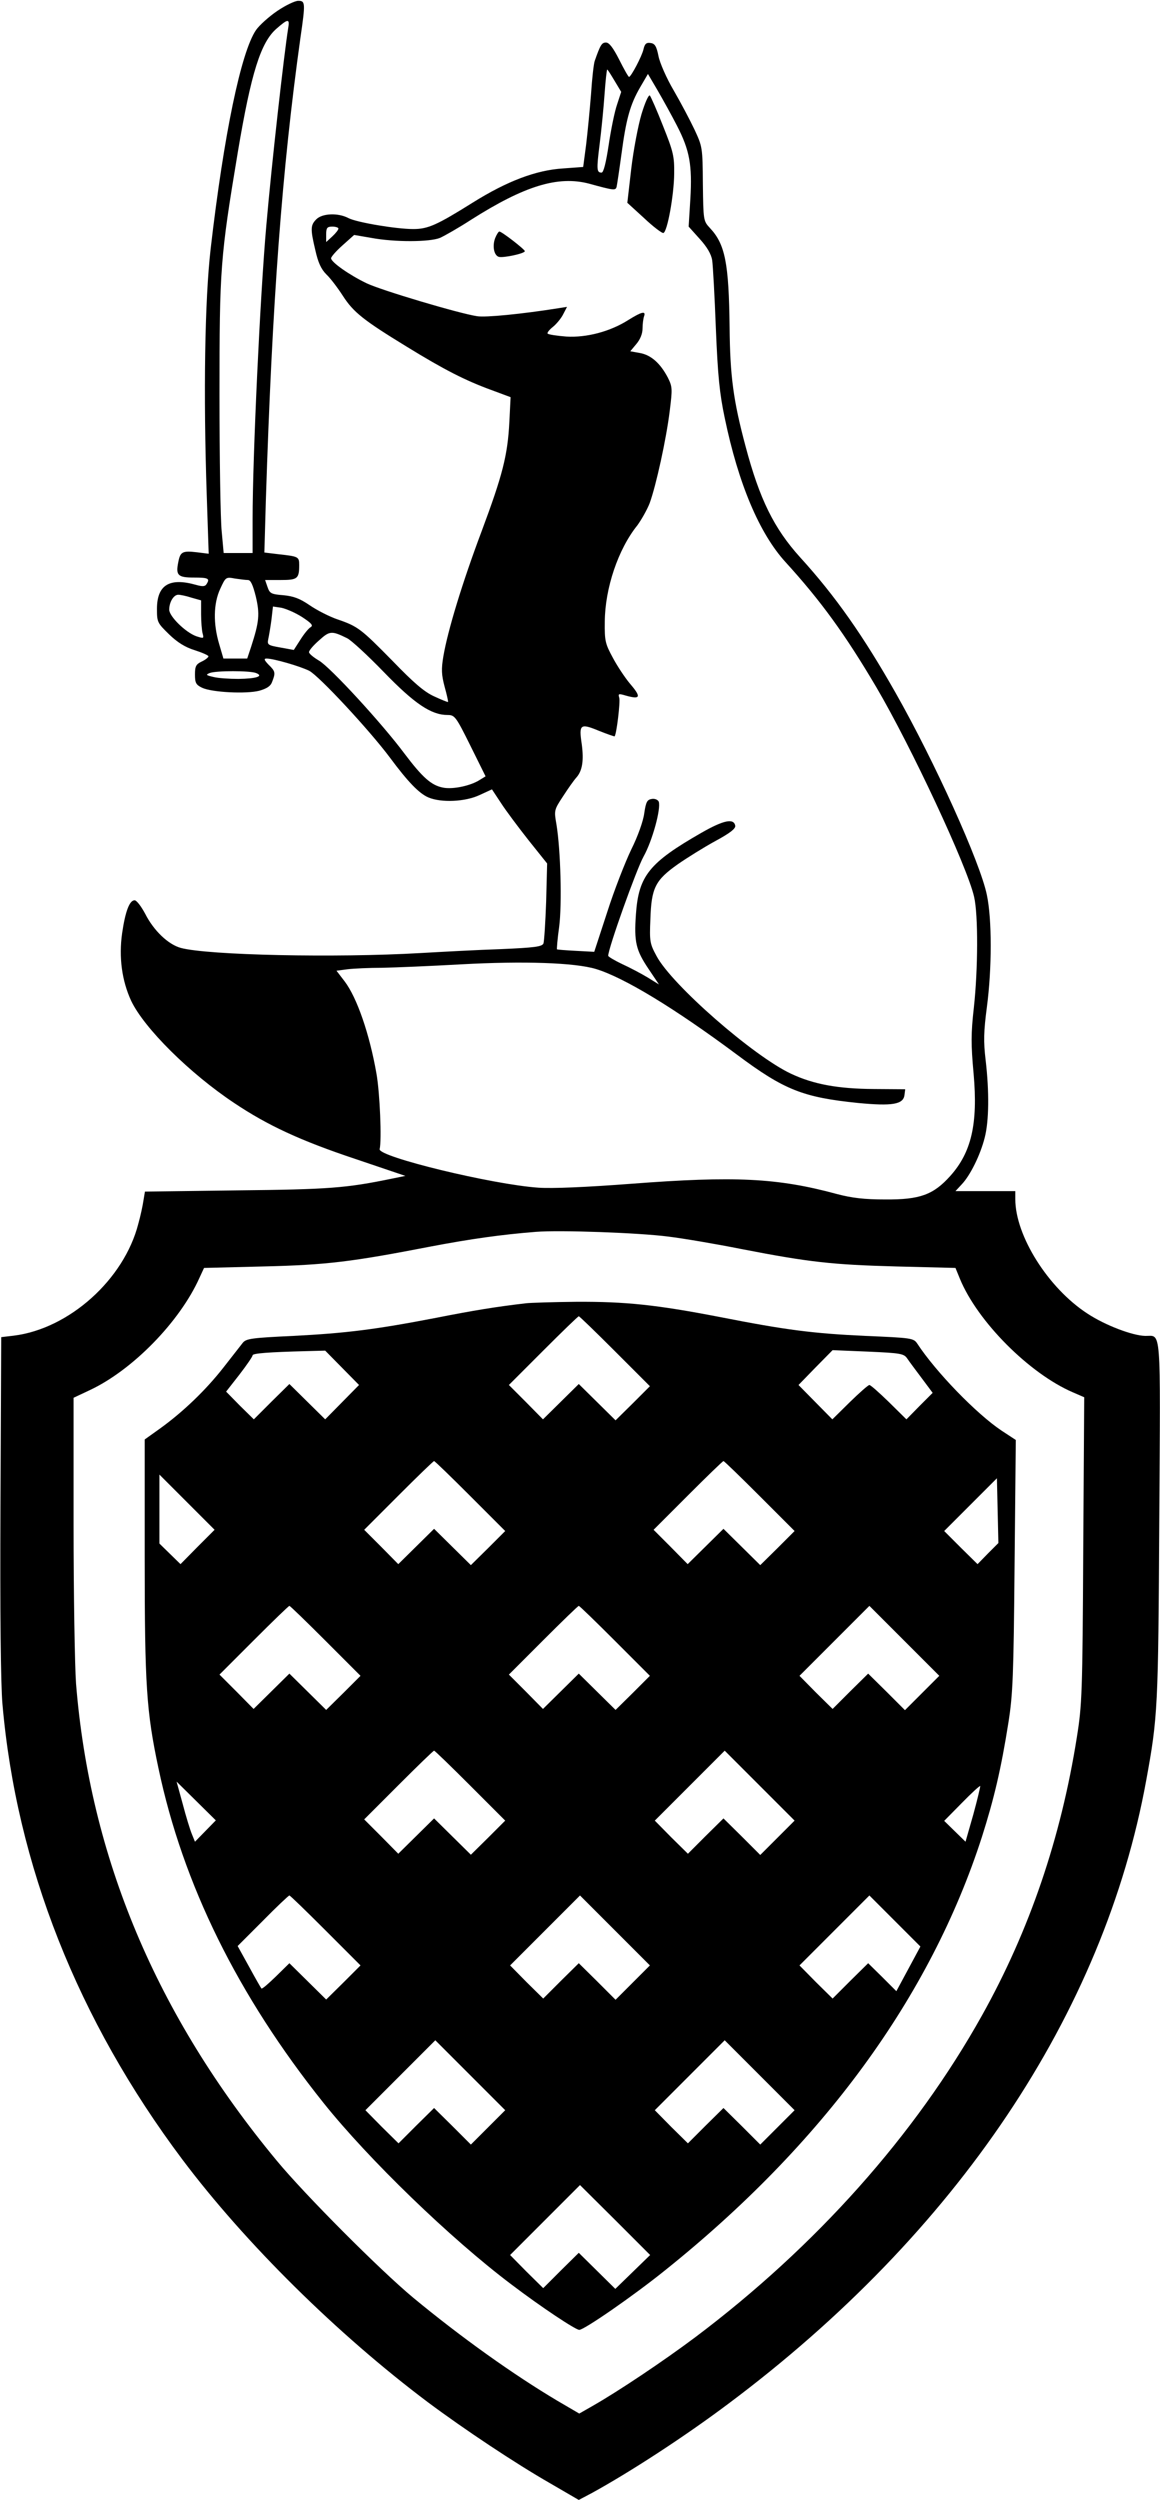 <?xml version="1.0" encoding="UTF-8" standalone="yes"?>
<svg version="1.0" xmlns="http://www.w3.org/2000/svg" width="125mm" height="269.203mm" viewBox="0 0 473 1018" preserveAspectRatio="xMidYMid meet">
  <g transform="translate(0,1018) scale(0.1,-0.1)" fill="#000000" stroke="none">
    <path d="M1131 10139 c-34 -23 -73 -58 -87 -78 -61 -89 -131 -425 -185 -891
-24 -210 -30 -588 -16 -1004 l8 -239 -48 6 c-59 7 -68 2 -76 -40 -11 -54 -2
-63 64 -63 59 0 66 -4 51 -27 -6 -10 -17 -10 -42 -3 -109 31 -160 0 -160 -98
0 -54 2 -57 49 -103 34 -33 66 -53 105 -65 31 -10 56 -21 56 -25 0 -4 -12 -14
-27 -21 -24 -11 -28 -20 -28 -53 0 -34 4 -42 29 -54 40 -19 181 -26 234 -12
31 9 46 19 52 37 14 36 13 42 -15 69 -18 19 -20 25 -8 25 28 0 136 -31 174
-50 40 -21 245 -241 330 -355 72 -97 118 -145 156 -161 52 -22 150 -18 209 10
l50 23 37 -56 c20 -31 71 -99 112 -151 l76 -95 -4 -155 c-3 -85 -8 -162 -11
-171 -6 -13 -35 -17 -174 -23 -92 -3 -239 -11 -327 -16 -345 -20 -868 -9 -978
21 -51 14 -110 70 -145 139 -16 30 -35 55 -43 55 -21 0 -38 -45 -51 -134 -14
-98 -1 -194 37 -276 53 -111 238 -295 420 -416 136 -91 269 -153 494 -228
l204 -69 -54 -11 c-189 -39 -258 -44 -631 -48 l-377 -5 -6 -36 c-3 -21 -12
-63 -21 -95 -58 -227 -282 -428 -508 -456 l-51 -6 -3 -685 c-2 -439 1 -730 8
-810 57 -656 307 -1287 733 -1855 257 -342 633 -713 1002 -990 149 -111 355
-248 498 -330 l117 -68 53 28 c155 85 377 229 557 364 931 696 1531 1590 1704
2541 47 257 49 294 53 1059 5 805 9 750 -57 751 -52 1 -163 43 -236 91 -160
104 -294 317 -294 466 l0 33 -122 0 -122 0 26 28 c34 36 75 118 93 189 18 68
19 189 4 317 -9 75 -8 116 5 215 21 159 21 359 0 458 -27 132 -213 543 -372
823 -131 231 -245 394 -389 552 -107 118 -166 238 -223 453 -50 187 -63 285
-65 485 -3 261 -18 338 -80 404 -27 29 -27 31 -29 180 -1 149 -2 152 -34 221
-18 38 -56 110 -85 160 -29 49 -57 113 -62 140 -8 40 -15 51 -32 53 -17 3 -24
-3 -29 -25 -6 -28 -51 -113 -59 -113 -3 0 -21 32 -40 70 -25 49 -41 70 -54 70
-17 0 -23 -9 -46 -75 -4 -11 -11 -72 -15 -135 -5 -63 -14 -156 -20 -206 l-12
-91 -82 -6 c-110 -7 -227 -51 -368 -139 -147 -92 -183 -108 -243 -108 -69 0
-231 27 -265 45 -42 22 -106 19 -130 -5 -24 -24 -25 -39 -4 -127 11 -49 23
-76 45 -98 17 -16 47 -56 67 -87 43 -67 85 -100 260 -207 153 -94 239 -138
346 -177 l78 -29 -5 -100 c-7 -138 -28 -218 -113 -446 -79 -210 -138 -404
-156 -509 -9 -53 -8 -76 5 -125 9 -32 15 -60 14 -62 -2 -1 -27 9 -57 23 -40
18 -84 56 -169 144 -129 131 -141 141 -226 170 -32 11 -83 37 -112 57 -41 28
-66 37 -107 41 -50 4 -56 7 -65 33 l-10 29 63 0 c69 0 76 5 76 61 0 34 -3 35
-84 44 l-58 7 6 211 c26 814 66 1349 141 1886 21 144 20 151 -9 151 -13 0 -51
-18 -85 -41z m44 -71 c-17 -107 -67 -549 -89 -803 -25 -281 -56 -941 -56
-1197 l0 -138 -59 0 -59 0 -8 88 c-5 48 -9 299 -9 557 0 515 3 558 75 990 54
321 93 446 158 502 47 41 54 41 47 1z m1331 -214 l27 -45 -17 -52 c-10 -29
-25 -103 -34 -164 -11 -73 -21 -113 -29 -113 -20 0 -21 12 -8 115 7 55 16 146
20 203 4 56 9 102 11 102 2 0 15 -21 30 -46z m255 -184 c51 -99 62 -159 54
-297 l-7 -113 45 -50 c30 -33 47 -62 51 -87 3 -21 10 -146 15 -278 8 -194 15
-264 36 -364 56 -270 142 -472 248 -588 144 -158 243 -294 371 -511 140 -238
370 -729 398 -853 17 -73 16 -296 -1 -451 -12 -106 -12 -150 -1 -270 18 -204
-9 -320 -95 -416 -69 -77 -124 -97 -265 -96 -86 0 -136 6 -197 22 -243 66
-418 74 -838 42 -184 -14 -323 -20 -380 -16 -188 13 -654 126 -647 157 9 36 1
229 -13 308 -28 160 -79 309 -130 376 l-33 43 45 6 c25 3 89 6 142 6 53 1 197
7 321 14 255 14 464 7 550 -19 115 -35 321 -160 575 -349 193 -144 269 -174
495 -197 137 -13 183 -6 188 32 l3 24 -128 1 c-146 1 -245 19 -337 62 -154 72
-487 363 -549 480 -27 50 -29 59 -25 150 4 128 20 159 112 224 39 27 108 70
154 95 59 32 82 50 80 62 -6 31 -47 23 -138 -29 -213 -122 -256 -175 -267
-332 -8 -113 0 -146 51 -222 l43 -64 -47 29 c-25 15 -72 40 -103 54 -31 15
-57 30 -57 34 0 30 115 352 144 404 36 64 72 196 62 224 -4 8 -16 13 -28 11
-19 -3 -24 -11 -31 -58 -4 -32 -26 -94 -53 -148 -25 -52 -70 -167 -98 -255
l-53 -162 -74 4 c-41 2 -76 5 -78 6 -1 2 2 43 9 92 12 93 6 312 -11 417 -10
57 -10 59 27 115 20 31 44 65 54 76 25 28 31 70 22 137 -12 80 -6 85 69 54 35
-14 64 -24 65 -23 8 8 24 142 19 157 -5 17 -3 18 27 9 61 -17 64 -6 14 52 -18
22 -49 68 -67 102 -31 57 -34 69 -33 147 1 136 54 295 133 393 16 22 39 62 50
90 26 71 68 262 82 377 11 89 11 97 -8 135 -31 59 -69 92 -114 100 l-39 7 25
30 c16 19 25 42 25 63 0 18 3 40 6 49 9 24 -10 19 -63 -14 -75 -48 -172 -73
-254 -68 -38 3 -72 8 -76 12 -3 3 6 15 21 27 14 11 34 35 42 51 l16 31 -38 -6
c-145 -23 -295 -38 -329 -32 -73 11 -389 105 -450 134 -69 33 -145 86 -145
102 0 6 21 30 47 53 l47 42 70 -12 c97 -18 238 -17 280 0 18 8 76 41 127 74
219 139 355 180 481 147 102 -28 107 -28 112 -14 2 8 11 68 20 134 19 143 35
202 77 274 l31 53 40 -68 c22 -38 58 -103 79 -144z m-1381 -418 c0 -5 -11 -19
-25 -32 l-25 -23 0 31 c0 27 4 32 25 32 14 0 25 -4 25 -8z m-369 -1432 c11 0
20 -19 32 -67 17 -72 14 -103 -19 -205 l-16 -48 -48 0 -49 0 -17 58 c-25 83
-24 166 4 226 22 48 23 49 60 42 20 -3 44 -6 53 -6z m-230 -72 l39 -11 0 -56
c0 -31 3 -66 6 -78 6 -22 5 -22 -26 -12 -44 16 -110 81 -110 108 0 31 18 61
37 61 8 0 33 -5 54 -12z m451 -79 c38 -25 46 -34 35 -41 -8 -4 -27 -27 -42
-51 l-27 -42 -55 10 c-51 9 -54 11 -49 35 3 14 9 49 13 79 l6 53 34 -5 c19 -4
57 -20 85 -38z m183 -86 c17 -8 84 -70 150 -138 125 -129 193 -175 260 -175
29 0 34 -6 93 -125 l62 -125 -23 -14 c-36 -24 -110 -40 -150 -32 -48 9 -84 41
-158 139 -90 121 -303 353 -349 379 -22 13 -40 28 -40 34 0 7 18 28 41 48 43
39 51 40 114 9z m-371 -142 c33 -13 1 -23 -72 -24 -37 0 -83 3 -102 8 -30 7
-32 9 -15 16 26 10 164 10 189 0z m1679 -2296 c65 -8 200 -31 300 -51 278 -54
372 -64 632 -71 l241 -6 18 -44 c72 -175 284 -387 461 -463 l46 -20 -4 -622
c-3 -585 -5 -632 -26 -763 -65 -411 -193 -787 -387 -1134 -272 -487 -677 -941
-1169 -1311 -131 -98 -312 -219 -417 -279 l-56 -32 -89 52 c-180 107 -392 258
-588 420 -137 114 -442 420 -557 559 -490 591 -761 1235 -818 1944 -5 71 -10
362 -10 647 l0 517 66 31 c175 82 367 279 447 457 l19 41 241 6 c259 6 362 19
682 81 163 31 290 49 430 60 99 8 422 -4 538 -19z"/>
    <path d="M2616 9719 c-14 -47 -33 -147 -42 -223 l-16 -139 69 -63 c37 -35 73
-62 78 -60 16 4 43 153 44 240 1 72 -3 90 -45 195 -25 64 -50 120 -54 125 -5
5 -20 -29 -34 -75z"/>
    <path d="M2019 9213 c-12 -32 -5 -69 14 -76 16 -6 107 13 107 23 0 7 -94 80
-104 80 -3 0 -11 -12 -17 -27z"/>
    <path d="M2145 4873 c-121 -14 -213 -29 -365 -59 -249 -48 -369 -63 -585 -74
-169 -8 -191 -11 -205 -28 -8 -10 -44 -56 -79 -101 -72 -92 -165 -181 -258
-248 l-63 -45 0 -481 c0 -522 7 -627 56 -858 100 -474 323 -926 673 -1364 184
-230 518 -553 765 -739 124 -94 263 -186 278 -186 20 0 221 139 349 242 645
516 1083 1115 1293 1767 49 154 78 276 108 466 18 115 21 187 25 640 l5 511
-58 38 c-102 68 -268 239 -344 355 -15 22 -23 23 -211 31 -215 10 -324 24
-594 77 -259 50 -384 63 -585 62 -96 -1 -188 -4 -205 -6z m363 -196 l142 -142
-70 -70 -70 -69 -75 74 -75 74 -73 -72 -73 -72 -69 70 -70 70 140 140 c77 77
142 140 145 140 3 0 69 -64 148 -143z m-1113 -67 l69 -70 -69 -70 -69 -70 -73
72 -73 72 -73 -72 -72 -72 -57 56 -56 57 54 69 c30 39 54 74 54 79 0 8 64 13
220 17 l76 2 69 -70z m2305 37 c8 -12 35 -48 59 -80 l44 -59 -54 -54 -53 -54
-71 70 c-39 38 -75 70 -80 70 -5 0 -41 -32 -80 -70 l-71 -70 -69 70 -69 70 69
71 70 71 145 -6 c134 -6 146 -8 160 -29z m-1782 -560 l142 -142 -70 -70 -70
-69 -75 74 -75 74 -73 -72 -73 -72 -69 70 -70 70 140 140 c77 77 142 140 145
140 3 0 69 -64 148 -143z m1180 0 l142 -142 -70 -70 -70 -69 -75 74 -75 74
-73 -72 -73 -72 -69 70 -70 70 140 140 c77 77 142 140 145 140 3 0 69 -64 148
-143z m-2293 -207 l-69 -70 -43 42 -43 42 0 141 0 140 112 -112 113 -113 -70
-70z m3223 -27 l-42 -43 -68 67 -68 68 107 107 108 108 3 -132 3 -132 -43 -43z
m-2700 -356 l142 -142 -70 -70 -70 -69 -75 74 -75 74 -73 -72 -73 -72 -69 70
-70 70 140 140 c77 77 142 140 145 140 3 0 69 -64 148 -143z m1180 0 l142
-142 -70 -70 -70 -69 -75 74 -75 74 -73 -72 -73 -72 -69 70 -70 70 140 140
c77 77 142 140 145 140 3 0 69 -64 148 -143z m1252 -212 l-70 -70 -75 75 -75
74 -73 -72 -72 -72 -68 67 -67 68 142 142 143 143 142 -142 143 -143 -70 -70z
m-1842 -378 l142 -142 -70 -70 -70 -69 -75 74 -75 74 -73 -72 -73 -72 -69 70
-70 70 140 140 c77 77 142 140 145 140 3 0 69 -64 148 -143z m1252 -212 l-70
-70 -75 75 -75 74 -73 -72 -72 -72 -68 67 -67 68 142 142 143 143 142 -142
143 -143 -70 -70z m-2333 27 l-42 -43 -13 32 c-7 17 -24 72 -37 122 l-25 91
80 -79 80 -79 -43 -44z m3132 69 l-32 -112 -43 42 -44 43 72 73 c39 40 73 71
75 69 1 -1 -11 -53 -28 -115z m-2641 -474 l142 -142 -70 -70 -70 -69 -75 74
-75 74 -55 -54 c-30 -29 -56 -52 -59 -49 -2 2 -25 42 -50 88 l-47 85 103 103
c56 57 105 103 108 103 3 0 69 -64 148 -143z m1252 -212 l-70 -70 -75 75 -75
74 -73 -72 -72 -72 -68 67 -67 68 142 142 143 143 142 -142 143 -143 -70 -70z
m1124 56 l-49 -91 -57 57 -58 57 -73 -72 -72 -72 -68 67 -67 68 142 142 143
143 104 -104 104 -104 -49 -91z m-1714 -646 l-70 -70 -75 75 -75 74 -73 -72
-72 -72 -68 67 -67 68 142 142 143 143 142 -142 143 -143 -70 -70z m1180 0
l-70 -70 -75 75 -75 74 -73 -72 -72 -72 -68 67 -67 68 142 142 143 143 142
-142 143 -143 -70 -70z m-590 -589 l-71 -69 -75 74 -74 73 -73 -72 -72 -72
-68 67 -67 68 142 142 143 143 143 -142 143 -143 -71 -69z"/>
  </g>
</svg>